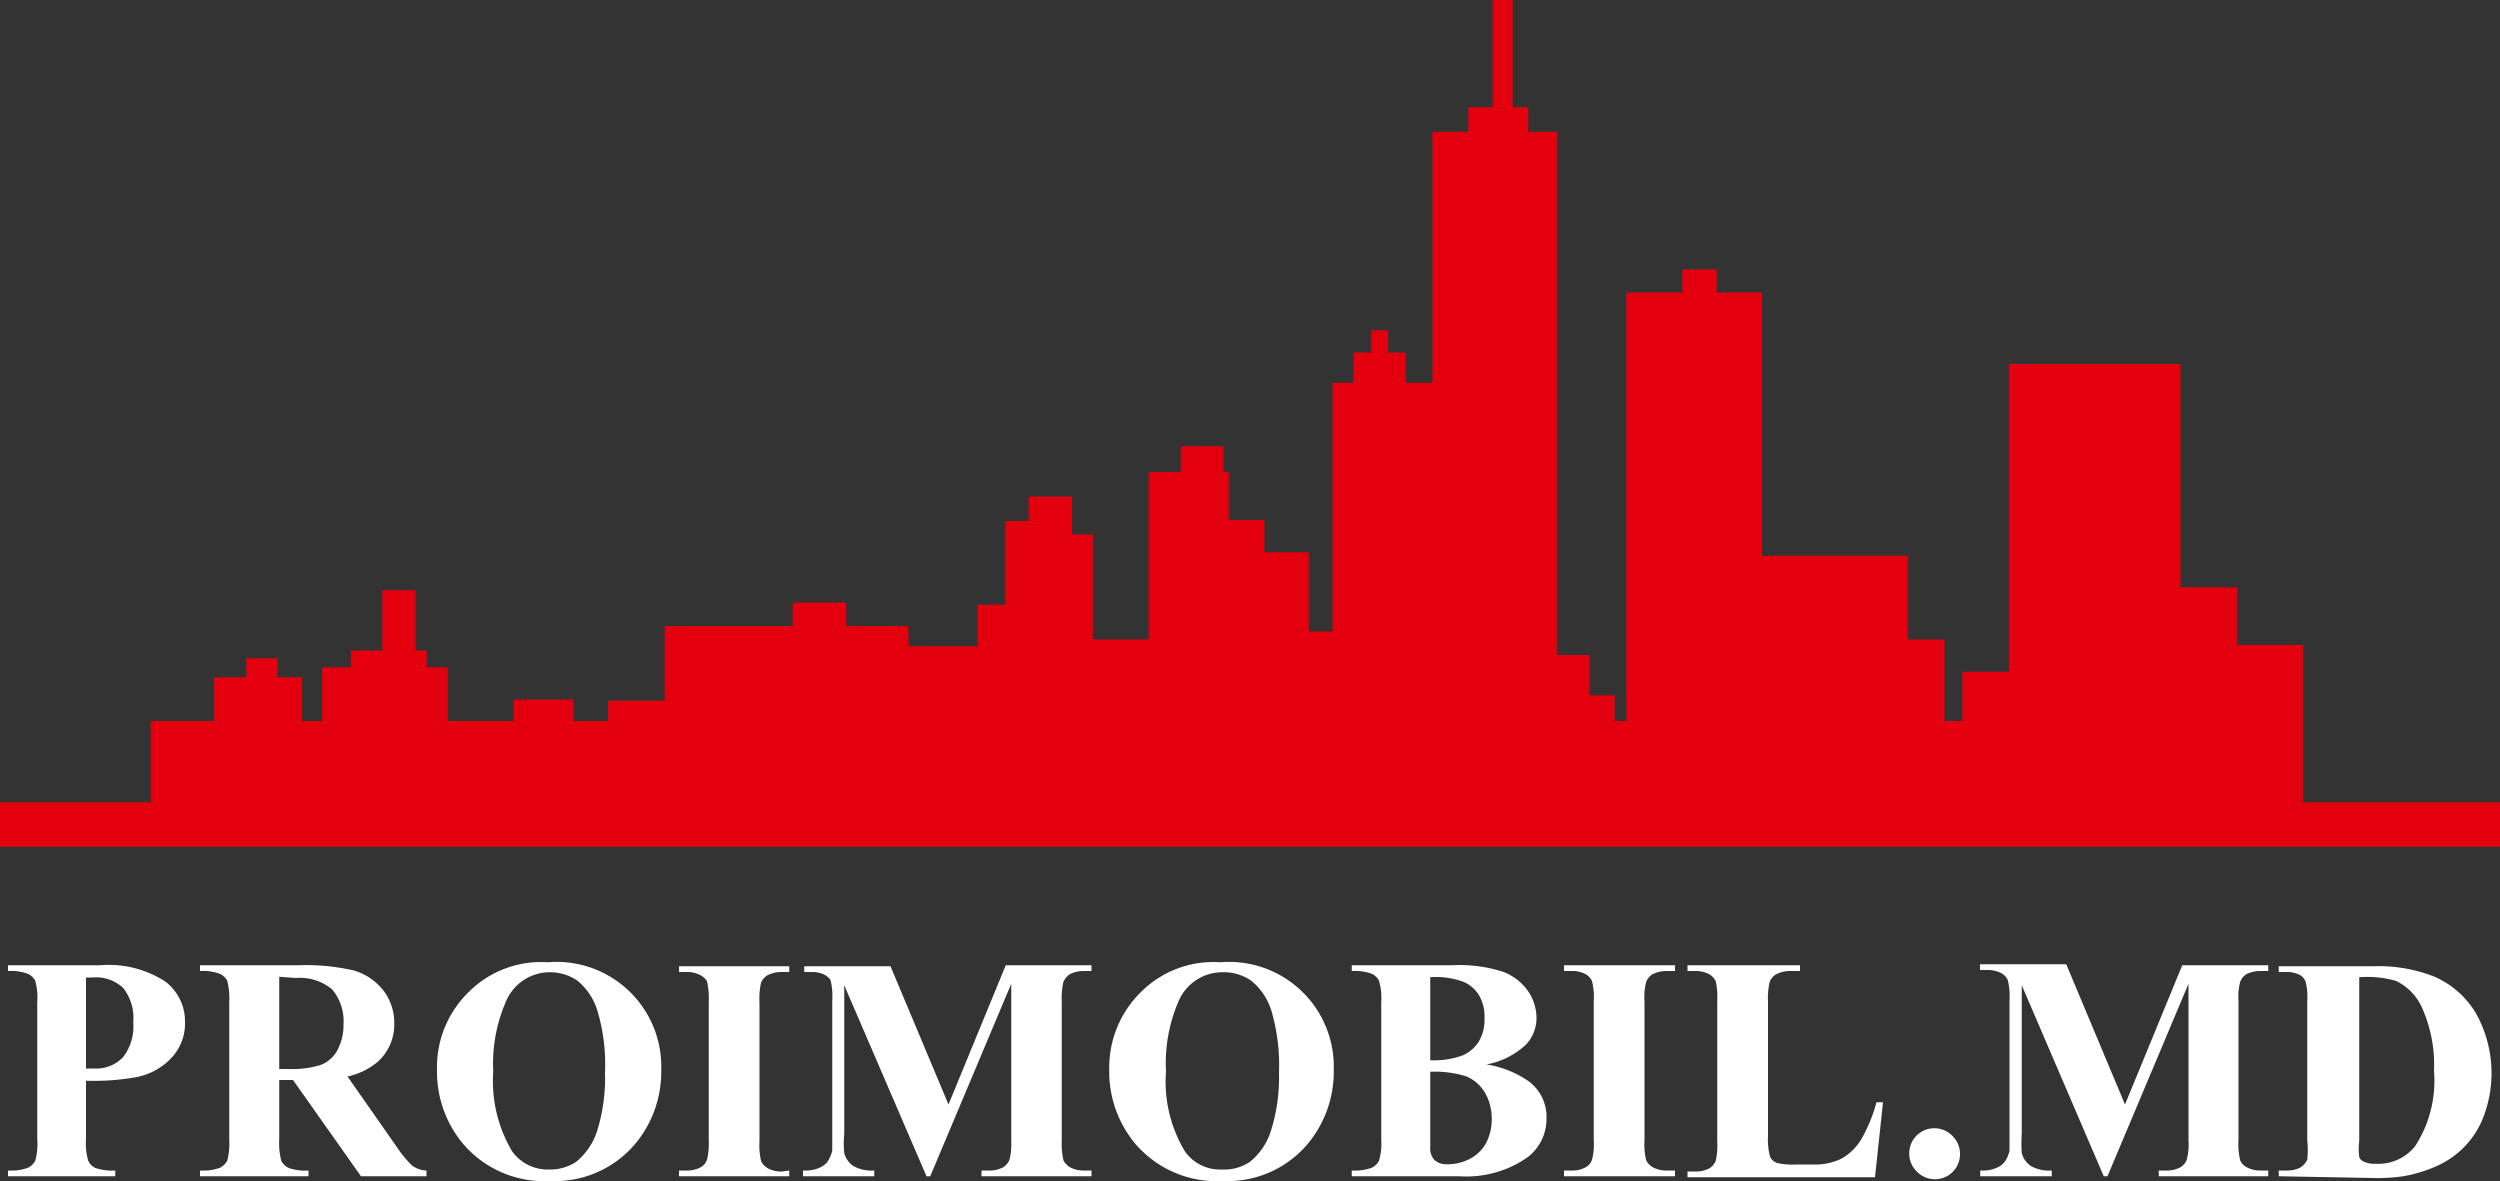 <svg xmlns="http://www.w3.org/2000/svg" viewBox="0 0 100 47.24"><rect x="0" y="0" width="100" height="47.24" fill="#333333" stroke="none"/><defs><style>.cls-1{fill:#e2000f;}.cls-1,.cls-2{fill-rule:evenodd;}.cls-2{fill:#fff;}</style></defs><title>logo-w</title><g id="Layer_2" data-name="Layer 2"><g id="Layer_1-2" data-name="Layer 1"><polygon class="cls-1" points="92.13 32.09 92.13 25.8 89.49 25.8 89.49 23.49 87.22 23.49 87.22 14.56 80.36 14.56 80.36 26.87 78.49 26.87 78.49 28.84 77.78 28.84 77.78 25.58 76.31 25.58 76.31 22.23 70.48 22.23 70.48 11.7 68.68 11.7 68.68 10.78 67.29 10.78 67.29 11.7 65.05 11.7 65.05 28.84 64.6 28.84 64.6 27.81 63.58 27.81 63.58 26.2 62.29 26.2 62.29 5.27 61.13 5.27 61.13 4.29 60.51 4.29 60.51 0 59.71 0 59.71 4.29 58.73 4.29 58.73 5.27 57.3 5.27 57.3 15.31 56.23 15.31 56.23 14.1 55.52 14.1 55.52 13.21 54.85 13.21 54.85 14.1 54.14 14.1 54.14 15.31 53.3 15.31 53.3 25.26 52.36 25.26 52.36 22.09 50.58 22.09 50.58 20.8 49.16 20.8 49.16 18.88 48.94 18.88 48.94 17.85 47.24 17.85 47.24 18.88 45.95 18.88 45.95 25.58 43.73 25.58 43.73 21.38 42.88 21.38 42.88 19.86 41.15 19.86 41.15 20.84 40.21 20.84 40.21 24.19 39.1 24.19 39.1 25.85 36.34 25.85 36.34 25.04 33.85 25.04 33.85 24.1 31.71 24.1 31.71 25.04 26.59 25.04 26.59 28.03 24.32 28.03 24.32 28.84 22.94 28.84 22.94 27.98 20.54 27.98 20.54 28.84 17.91 28.84 17.91 26.69 17.07 26.69 17.07 26.02 16.62 26.02 16.62 23.61 15.29 23.61 15.29 26.02 14.04 26.02 14.04 26.69 12.88 26.69 12.88 28.84 12.08 28.84 12.08 27.09 11.1 27.09 11.1 26.33 9.85 26.33 9.85 27.09 8.56 27.09 8.56 28.84 6.03 28.84 6.03 32.09 0 32.09 0 33.87 100 33.87 100 32.09 92.13 32.09"/><path class="cls-2" d="M3.44,43.23v2.34a2.43,2.43,0,0,0,.09.86.58.58,0,0,0,.29.29,2.08,2.08,0,0,0,.79.1v.23H.32v-.23a2,2,0,0,0,.8-.11.66.66,0,0,0,.29-.28,2.52,2.52,0,0,0,.08-.86V40.09a2.56,2.56,0,0,0-.08-.86.63.63,0,0,0-.3-.28,2,2,0,0,0-.79-.11v-.23H4a4.16,4.16,0,0,1,2.61.65,2,2,0,0,1,.79,1.62,2,2,0,0,1-.51,1.4,2.59,2.59,0,0,1-1.41.8,9.53,9.53,0,0,1-2,.15Zm0-4.13h0v3.64l.31,0a1.49,1.49,0,0,0,1.17-.45,2,2,0,0,0,.41-1.4,1.93,1.93,0,0,0-.41-1.38A1.59,1.59,0,0,0,3.7,39.1Z"/><path class="cls-2" d="M11.17,43.2v2.37a2.82,2.82,0,0,0,.08.86.65.65,0,0,0,.3.29,2,2,0,0,0,.79.1v.23H8v-.23a2,2,0,0,0,.8-.11.71.71,0,0,0,.29-.28,2.82,2.82,0,0,0,.08-.86V40.09a2.87,2.87,0,0,0-.08-.86.63.63,0,0,0-.3-.28A2,2,0,0,0,8,38.84v-.23h3.92a8.6,8.6,0,0,1,2.24.21,2.35,2.35,0,0,1,1.16.78,2.11,2.11,0,0,1,.45,1.34,2,2,0,0,1-.67,1.54,2.81,2.81,0,0,1-1.2.58l2,2.86a4.52,4.52,0,0,0,.57.69,1,1,0,0,0,.59.21v.23H14.44L11.72,43.2Zm0-4.13h0v3.69h.36a3.86,3.86,0,0,0,1.29-.16A1.26,1.26,0,0,0,13.5,42,2.11,2.11,0,0,0,13.74,41a2,2,0,0,0-.45-1.42,2,2,0,0,0-1.45-.46Z"/><path class="cls-2" d="M21.91,38.49a4.19,4.19,0,0,1,4.54,4.31,4.51,4.51,0,0,1-.94,2.83A4.2,4.2,0,0,1,22,47.24a4.25,4.25,0,0,1-3.52-1.54,4.49,4.49,0,0,1-1-2.89,4.19,4.19,0,0,1,1.28-3.14,4.08,4.08,0,0,1,3.14-1.18Zm.08.4h0a1.9,1.9,0,0,0-1.76,1.19,6.22,6.22,0,0,0-.5,2.78,5.49,5.49,0,0,0,.76,3.2,1.75,1.75,0,0,0,1.48.72,1.86,1.86,0,0,0,1.08-.31,2.64,2.64,0,0,0,.85-1.28,7.15,7.15,0,0,0,.3-2.28,7.49,7.49,0,0,0-.31-2.5,2.47,2.47,0,0,0-.79-1.18A1.92,1.92,0,0,0,22,38.89Z"/><path class="cls-2" d="M31.57,46.82v.23H27.16v-.23h.28a1.15,1.15,0,0,0,.59-.13.58.58,0,0,0,.25-.3,2.73,2.73,0,0,0,.07-.78V40.06a3,3,0,0,0-.07-.81A.65.65,0,0,0,28,39a1.11,1.11,0,0,0-.56-.12h-.28v-.23h4.41v.23h-.28a1.26,1.26,0,0,0-.59.13.65.65,0,0,0-.26.3,2.93,2.93,0,0,0-.06.79v5.55a2.63,2.63,0,0,0,.07.81.68.68,0,0,0,.28.28,1.11,1.11,0,0,0,.56.12Z"/><path class="cls-2" d="M37.94,44.18l2.29-5.57h3.43v.23h-.27a1.27,1.27,0,0,0-.6.13.69.69,0,0,0-.25.3,2.64,2.64,0,0,0-.07.77v5.57a3,3,0,0,0,.07.81.68.68,0,0,0,.28.28,1.15,1.15,0,0,0,.57.12h.27v.23h-4.4v-.23h.27a1.16,1.16,0,0,0,.6-.13.69.69,0,0,0,.25-.3,2.73,2.73,0,0,0,.07-.78V39.35l-3.24,7.7h-.15l-3.29-7.64v5.94a3.86,3.86,0,0,0,0,.77.9.9,0,0,0,.35.51,1.46,1.46,0,0,0,.85.19v.23H32.12v-.23h.09a1.3,1.3,0,0,0,.52-.09.85.85,0,0,0,.37-.26,1.35,1.35,0,0,0,.19-.45c0-.05,0-.26,0-.64V40a2.59,2.59,0,0,0-.07-.8A.63.63,0,0,0,33,39a1.13,1.13,0,0,0-.56-.12h-.27v-.23h3.45Z"/><path class="cls-2" d="M48.82,38.49a4.19,4.19,0,0,1,4.53,4.31,4.51,4.51,0,0,1-.94,2.83,4.19,4.19,0,0,1-3.51,1.61,4.27,4.27,0,0,1-3.53-1.54,4.49,4.49,0,0,1-1-2.89,4.23,4.23,0,0,1,1.28-3.14,4.09,4.09,0,0,1,3.15-1.18Zm.07.4h0a1.9,1.9,0,0,0-1.76,1.19,6.24,6.24,0,0,0-.49,2.78,5.41,5.41,0,0,0,.76,3.2,1.72,1.72,0,0,0,1.48.72A1.83,1.83,0,0,0,50,46.47a2.58,2.58,0,0,0,.85-1.28,7.12,7.12,0,0,0,.31-2.28,7.77,7.77,0,0,0-.31-2.5,2.48,2.48,0,0,0-.8-1.18A1.92,1.92,0,0,0,48.89,38.89Z"/><path class="cls-2" d="M59.48,42.58a4.09,4.09,0,0,1,1.68.68,1.77,1.77,0,0,1,.7,1.46,1.93,1.93,0,0,1-.77,1.58,4.27,4.27,0,0,1-2.73.75H54.07v-.23a2,2,0,0,0,.8-.11.66.66,0,0,0,.29-.28,2.43,2.43,0,0,0,.09-.86V40.09a2.46,2.46,0,0,0-.09-.86.61.61,0,0,0-.29-.28,2.06,2.06,0,0,0-.8-.11v-.23h4a5.74,5.74,0,0,1,2.05.26,2.16,2.16,0,0,1,1,.77,1.92,1.92,0,0,1,.34,1.09A1.53,1.53,0,0,1,61,41.82a3.15,3.15,0,0,1-1.55.76Zm-2.27.31h0v3a.66.66,0,0,0,.17.51.69.69,0,0,0,.5.17,1.9,1.9,0,0,0,.92-.22,1.54,1.54,0,0,0,.65-.64,2.07,2.07,0,0,0,.22-.94,2.09,2.09,0,0,0-.27-1.06,1.57,1.57,0,0,0-.76-.66,4.28,4.28,0,0,0-1.43-.18Zm0-.48h0a3.32,3.32,0,0,0,1.31-.2,1.46,1.46,0,0,0,.64-.56,1.72,1.72,0,0,0,.22-.92,1.69,1.69,0,0,0-.22-.92,1.34,1.34,0,0,0-.63-.54,3.14,3.14,0,0,0-1.32-.18Z"/><path class="cls-2" d="M67,46.82v.23H62.56v-.23h.28a1.1,1.1,0,0,0,.59-.13.54.54,0,0,0,.25-.3,2.39,2.39,0,0,0,.07-.78V40.06a2.58,2.58,0,0,0-.07-.81.57.57,0,0,0-.27-.29,1.15,1.15,0,0,0-.57-.12h-.28v-.23H67v.23H66.7a1.27,1.27,0,0,0-.6.13.63.63,0,0,0-.25.3,2.42,2.42,0,0,0-.07.79v5.55a2.63,2.63,0,0,0,.07.81.68.68,0,0,0,.28.28,1.15,1.15,0,0,0,.57.12Z"/><path class="cls-2" d="M75.32,44.09l-.32,3H67.5v-.23h.28a1.16,1.16,0,0,0,.6-.13.63.63,0,0,0,.25-.3,2.89,2.89,0,0,0,.06-.78V40.06a3.13,3.13,0,0,0-.06-.81.65.65,0,0,0-.28-.29,1.15,1.15,0,0,0-.57-.12H67.5v-.23H72v.23h-.36a1.23,1.23,0,0,0-.59.13.6.6,0,0,0-.26.3,2.77,2.77,0,0,0-.07.79v5.37a2.71,2.71,0,0,0,.08.83.47.47,0,0,0,.29.26,2.71,2.71,0,0,0,.75.06h.71a2.38,2.38,0,0,0,1.12-.24,2.19,2.19,0,0,0,.77-.75,6.16,6.16,0,0,0,.62-1.5Z"/><path class="cls-2" d="M77.36,45.13a1,1,0,0,1,.74.31,1,1,0,0,1,.3.73,1,1,0,0,1-1,1,1,1,0,0,1-.73-.31,1,1,0,0,1-.3-.73,1,1,0,0,1,1-1Z"/><path class="cls-2" d="M85,44.18l2.29-5.57h3.44v.23h-.28a1.27,1.27,0,0,0-.6.13.62.62,0,0,0-.24.3,2.31,2.31,0,0,0-.07.77v5.57a2.63,2.63,0,0,0,.07.81.58.58,0,0,0,.28.28,1.13,1.13,0,0,0,.56.12h.28v.23H86.35v-.23h.27a1.16,1.16,0,0,0,.6-.13.63.63,0,0,0,.25-.3,2.39,2.39,0,0,0,.07-.78V39.35l-3.24,7.7h-.15l-3.28-7.64v5.94a5.52,5.52,0,0,0,0,.77.9.9,0,0,0,.35.51,1.46,1.46,0,0,0,.85.19v.23H79.21v-.23h.09a1.3,1.3,0,0,0,.52-.09.8.8,0,0,0,.37-.26,1.17,1.17,0,0,0,.19-.45c0-.05,0-.26,0-.64V40a2.59,2.59,0,0,0-.07-.8.6.6,0,0,0-.27-.28,1.2,1.2,0,0,0-.57-.12h-.27v-.23h3.45Z"/><path class="cls-2" d="M91.15,47.05v-.23h.28a1.22,1.22,0,0,0,.57-.11.81.81,0,0,0,.29-.32,3.54,3.54,0,0,0,0-.78V40.06a2.58,2.58,0,0,0-.07-.81A.57.57,0,0,0,92,39a1.15,1.15,0,0,0-.57-.12h-.28v-.23h3.78a6.08,6.08,0,0,1,2.43.41,3.6,3.6,0,0,1,1.71,1.53,4.91,4.91,0,0,1,.3,4,3.52,3.52,0,0,1-1.79,2,5.62,5.62,0,0,1-1.45.46,7.07,7.07,0,0,1-1.2.07Zm3.22-8h0v6.59a2.5,2.5,0,0,0,0,.64.33.33,0,0,0,.17.18,1,1,0,0,0,.48.09,1.88,1.88,0,0,0,1.59-.71,4.81,4.81,0,0,0,.75-3,5.61,5.61,0,0,0-.51-2.6,2.2,2.2,0,0,0-1-1A4.11,4.11,0,0,0,94.37,39.09Z"/></g></g></svg>